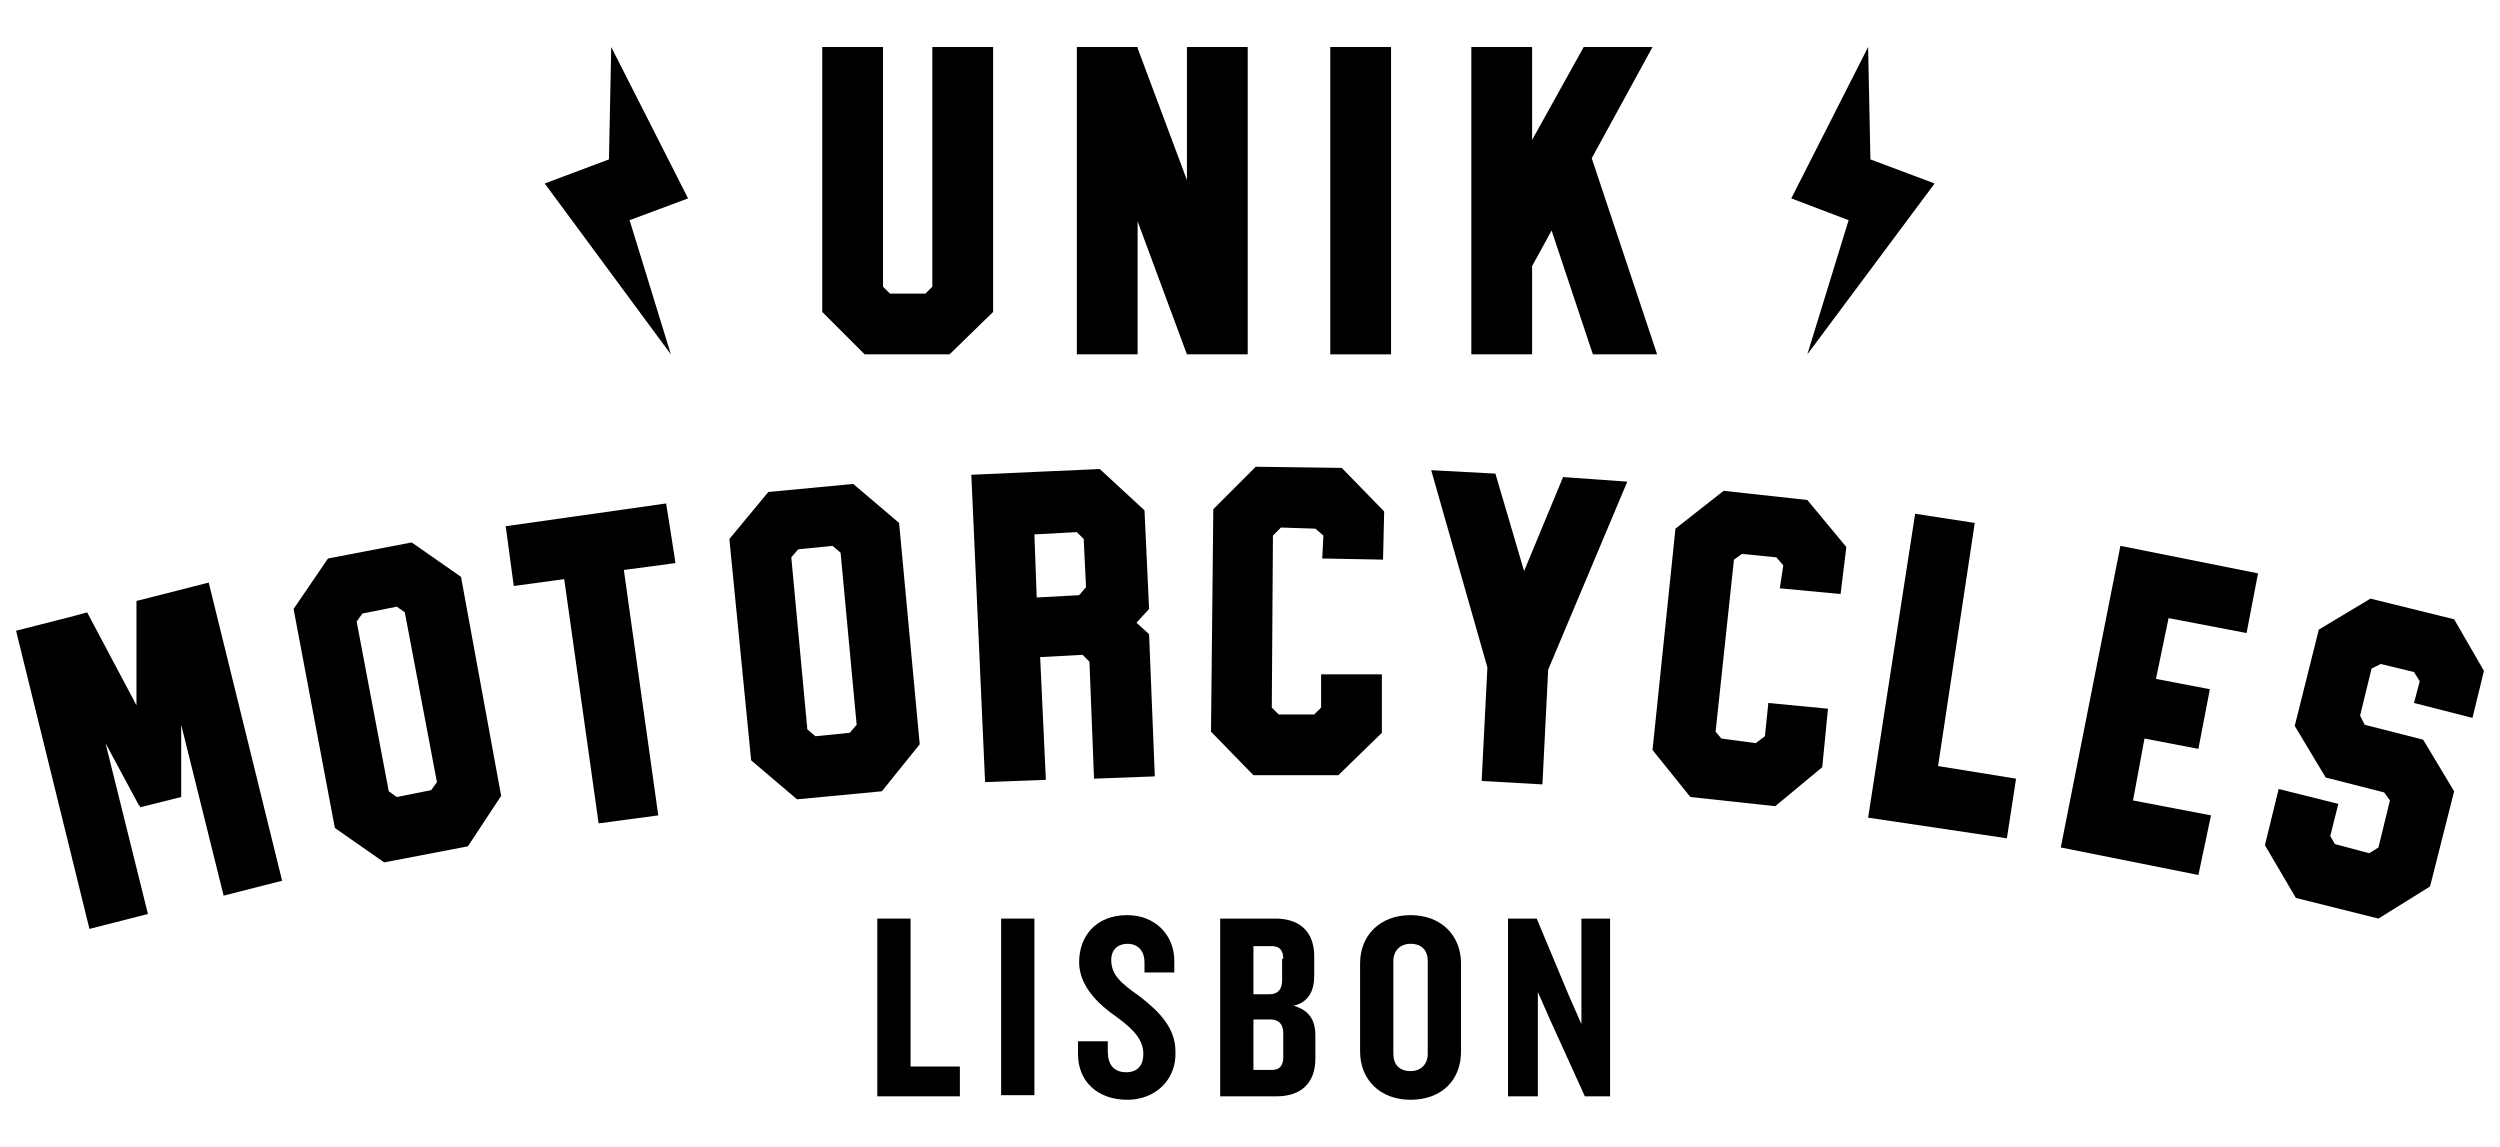 <?xml version="1.0" encoding="utf-8"?>
<!-- Generator: Adobe Illustrator 24.0.2, SVG Export Plug-In . SVG Version: 6.00 Build 0)  -->
<svg version="1.1" id="Layer_1" xmlns="http://www.w3.org/2000/svg" xmlns:xlink="http://www.w3.org/1999/xlink" x="0px" y="0px"
	 viewBox="0 0 218 100" style="enable-background:new 0 0 218 100;" xml:space="preserve">
<g>
	<path d="M43.7,69.4l-2.9,4.4l-7.3,1.4l-4.3-3l-3.6-19.1l3-4.4l7.3-1.4l4.3,3L43.7,69.4z M38.1,68.2l-2.8-14.8l-0.7-0.5l-3,0.6
		l-0.5,0.7L33.9,69l0.7,0.5l3-0.6L38.1,68.2z"/>
	<path d="M11.9,52.4l1.2-0.3l5.1-1.3l6.4,26l-5.1,1.3l-3.7-14.9v6.1c0,0,0,0.1,0,0.2l-3.6,0.9v-0.1l-0.1-0.1l-2.9-5.4l3.7,14.9
		L7.8,81L1.4,55l5.1-1.3l1.1-0.3l4.3,8.1V52.4z"/>
	<polygon points="44.1,45.9 44,45.9 58.1,43.9 58.1,44 58.5,46.5 58.9,49.1 54.4,49.7 57.4,71.1 52.2,71.8 49.2,50.5 44.8,51.1 	"/>
	<path d="M80.2,64.9L76.9,69l-7.4,0.7l-4-3.4L63.6,47l3.4-4.1l7.4-0.7l4,3.4L80.2,64.9z M74.7,63.2l-1.4-15l-0.7-0.6l-3,0.3L69,48.6
		l1.4,15l0.7,0.6l3-0.3L74.7,63.2z"/>
	<path d="M99.1,54.3l1.1,1l0.5,12.4l-5.3,0.2L95,57.7l-0.6-0.6l-3.7,0.2L91.2,68l-5.3,0.2l-1.2-26.8l6.7-0.3l4.5-0.2l3.9,3.6
		l0.4,8.6L99.1,54.3z M94.7,51.2L94.5,47l-0.6-0.6l-3.7,0.2l0.2,5.5l3.7-0.2L94.7,51.2z"/>
	<polygon points="117,40.8 120.7,44.6 120.6,48.8 115.3,48.7 115.4,46.7 114.7,46.1 111.7,46 111,46.7 110.9,61.7 111.5,62.3 
		114.6,62.3 115.2,61.7 115.2,58.8 120.5,58.8 120.5,63.9 116.7,67.6 109.3,67.6 105.6,63.8 105.8,44.4 109.5,40.7 	"/>
	<polygon points="136.3,41.6 141.9,42 135,58.4 134.5,68.4 129.2,68.1 129.7,58.2 124.8,41 130.4,41.3 132.9,49.8 	"/>
	<polygon points="157.6,43.6 161,47.7 160.5,51.8 155.2,51.3 155.5,49.3 154.9,48.6 151.9,48.3 151.2,48.8 149.6,63.8 150.1,64.4 
		153.1,64.8 153.9,64.2 154.2,61.3 159.4,61.8 158.9,66.9 154.8,70.3 147.4,69.5 144.1,65.4 146.1,46.1 150.3,42.8 	"/>
	<polygon points="172.2,45.6 169,66.8 175.8,67.9 175,73.1 162.9,71.3 167,44.8 	"/>
	<polygon points="179.7,73.9 184.9,47.6 196.9,50 195.9,55.2 189.1,53.9 188,59.2 192.7,60.1 191.7,65.3 187,64.4 186,69.8 
		192.8,71.1 191.7,76.3 	"/>
	<polygon points="202.2,54.9 206.7,52.2 214,54 216.6,58.5 215.6,62.6 210.5,61.3 211,59.4 210.5,58.6 207.6,57.9 206.8,58.3 
		205.8,62.4 206.2,63.2 211.3,64.5 214,69 211.9,77.3 207.4,80.1 200.2,78.3 197.5,73.7 198.7,68.8 203.9,70.1 203.2,72.9 
		203.6,73.6 206.6,74.4 207.4,73.9 208.4,69.8 207.9,69.1 202.8,67.8 200.1,63.3 	"/>
	<polygon points="76.5,95.6 76.5,80.1 79.4,80.1 79.4,93 83.7,93 83.7,95.6 	"/>
	<rect x="87.3" y="80.1" width="2.9" height="15.4"/>
	<path d="M98.3,95.9c-2.6,0-4.3-1.6-4.3-4v-1.1h2.6v0.9c0,1.1,0.5,1.8,1.6,1.8c1,0,1.5-0.6,1.5-1.6c0-1.2-0.8-2.1-2.3-3.2
		c-1.6-1.1-3.3-2.7-3.3-4.8c0-2.2,1.4-4.1,4.2-4.1c2.4,0,4.1,1.7,4.1,4v1h-2.6v-0.9c0-0.9-0.5-1.6-1.5-1.6c-0.8,0-1.4,0.5-1.4,1.4
		c0,1.3,0.8,2,2.5,3.2c1.8,1.4,3.1,2.8,3.1,4.8C102.6,94.1,100.8,95.9,98.3,95.9"/>
	<path d="M111.3,95.6h-4.9V80.1h4.8c2.1,0,3.4,1.1,3.4,3.3v1.7c0,1.3-0.5,2.3-1.8,2.6c1.4,0.4,1.9,1.3,1.9,2.6v2
		C114.7,94.5,113.4,95.6,111.3,95.6 M111.9,83.6c0-0.7-0.3-1.1-1-1.1h-1.6v4.2h1.4c0.7,0,1.1-0.4,1.1-1.2v-1.9H111.9z M111.9,90.1
		c0-0.8-0.4-1.2-1.1-1.2h-1.5v4.4h1.6c0.7,0,1-0.4,1-1.1V90.1z"/>
	<path d="M123,95.9c-2.7,0-4.4-1.8-4.4-4.2V84c0-2.4,1.7-4.2,4.4-4.2s4.4,1.8,4.4,4.2v7.7C127.4,94.2,125.7,95.9,123,95.9
		 M124.5,83.8c0-0.9-0.5-1.5-1.5-1.5c-0.9,0-1.5,0.6-1.5,1.5v8.1c0,0.9,0.5,1.5,1.5,1.5c0.9,0,1.5-0.6,1.5-1.5V83.8z"/>
	<polygon points="138.2,95.6 135.2,89 134.1,86.5 134.1,95.6 131.5,95.6 131.5,80.1 134,80.1 136.8,86.8 137.9,89.3 137.9,80.1 
		140.4,80.1 140.4,95.6 	"/>
	<polygon points="168.7,16 163.1,13.9 162.9,4.1 156.2,17.3 161.2,19.2 157.6,30.9 	"/>
	<polygon points="47.5,16 53.1,13.9 53.3,4.1 60,17.3 54.9,19.2 58.5,30.9 	"/>
	<polygon points="81.3,25 81.3,4.1 86.6,4.1 86.6,27.2 82.8,30.9 75.4,30.9 71.7,27.2 71.7,4.1 77,4.1 77,25 77.6,25.6 80.7,25.6 	
		"/>
	<polygon points="103.5,30.9 103.5,30.9 99.2,19.3 99.2,30.9 93.9,30.9 93.9,4.1 99.2,4.1 99.2,4.2 103.5,15.7 103.5,4.1 108.8,4.1 
		108.8,30.9 	"/>
	<rect x="116" y="4.1" width="5.3" height="26.8"/>
	<polygon points="144.5,30.9 138.9,30.9 135.3,20.1 133.6,23.2 133.6,30.9 128.3,30.9 128.3,4.1 133.6,4.1 133.6,12.2 138.1,4.1 
		144.1,4.1 138.8,13.8 	"/>
</g>
</svg>
